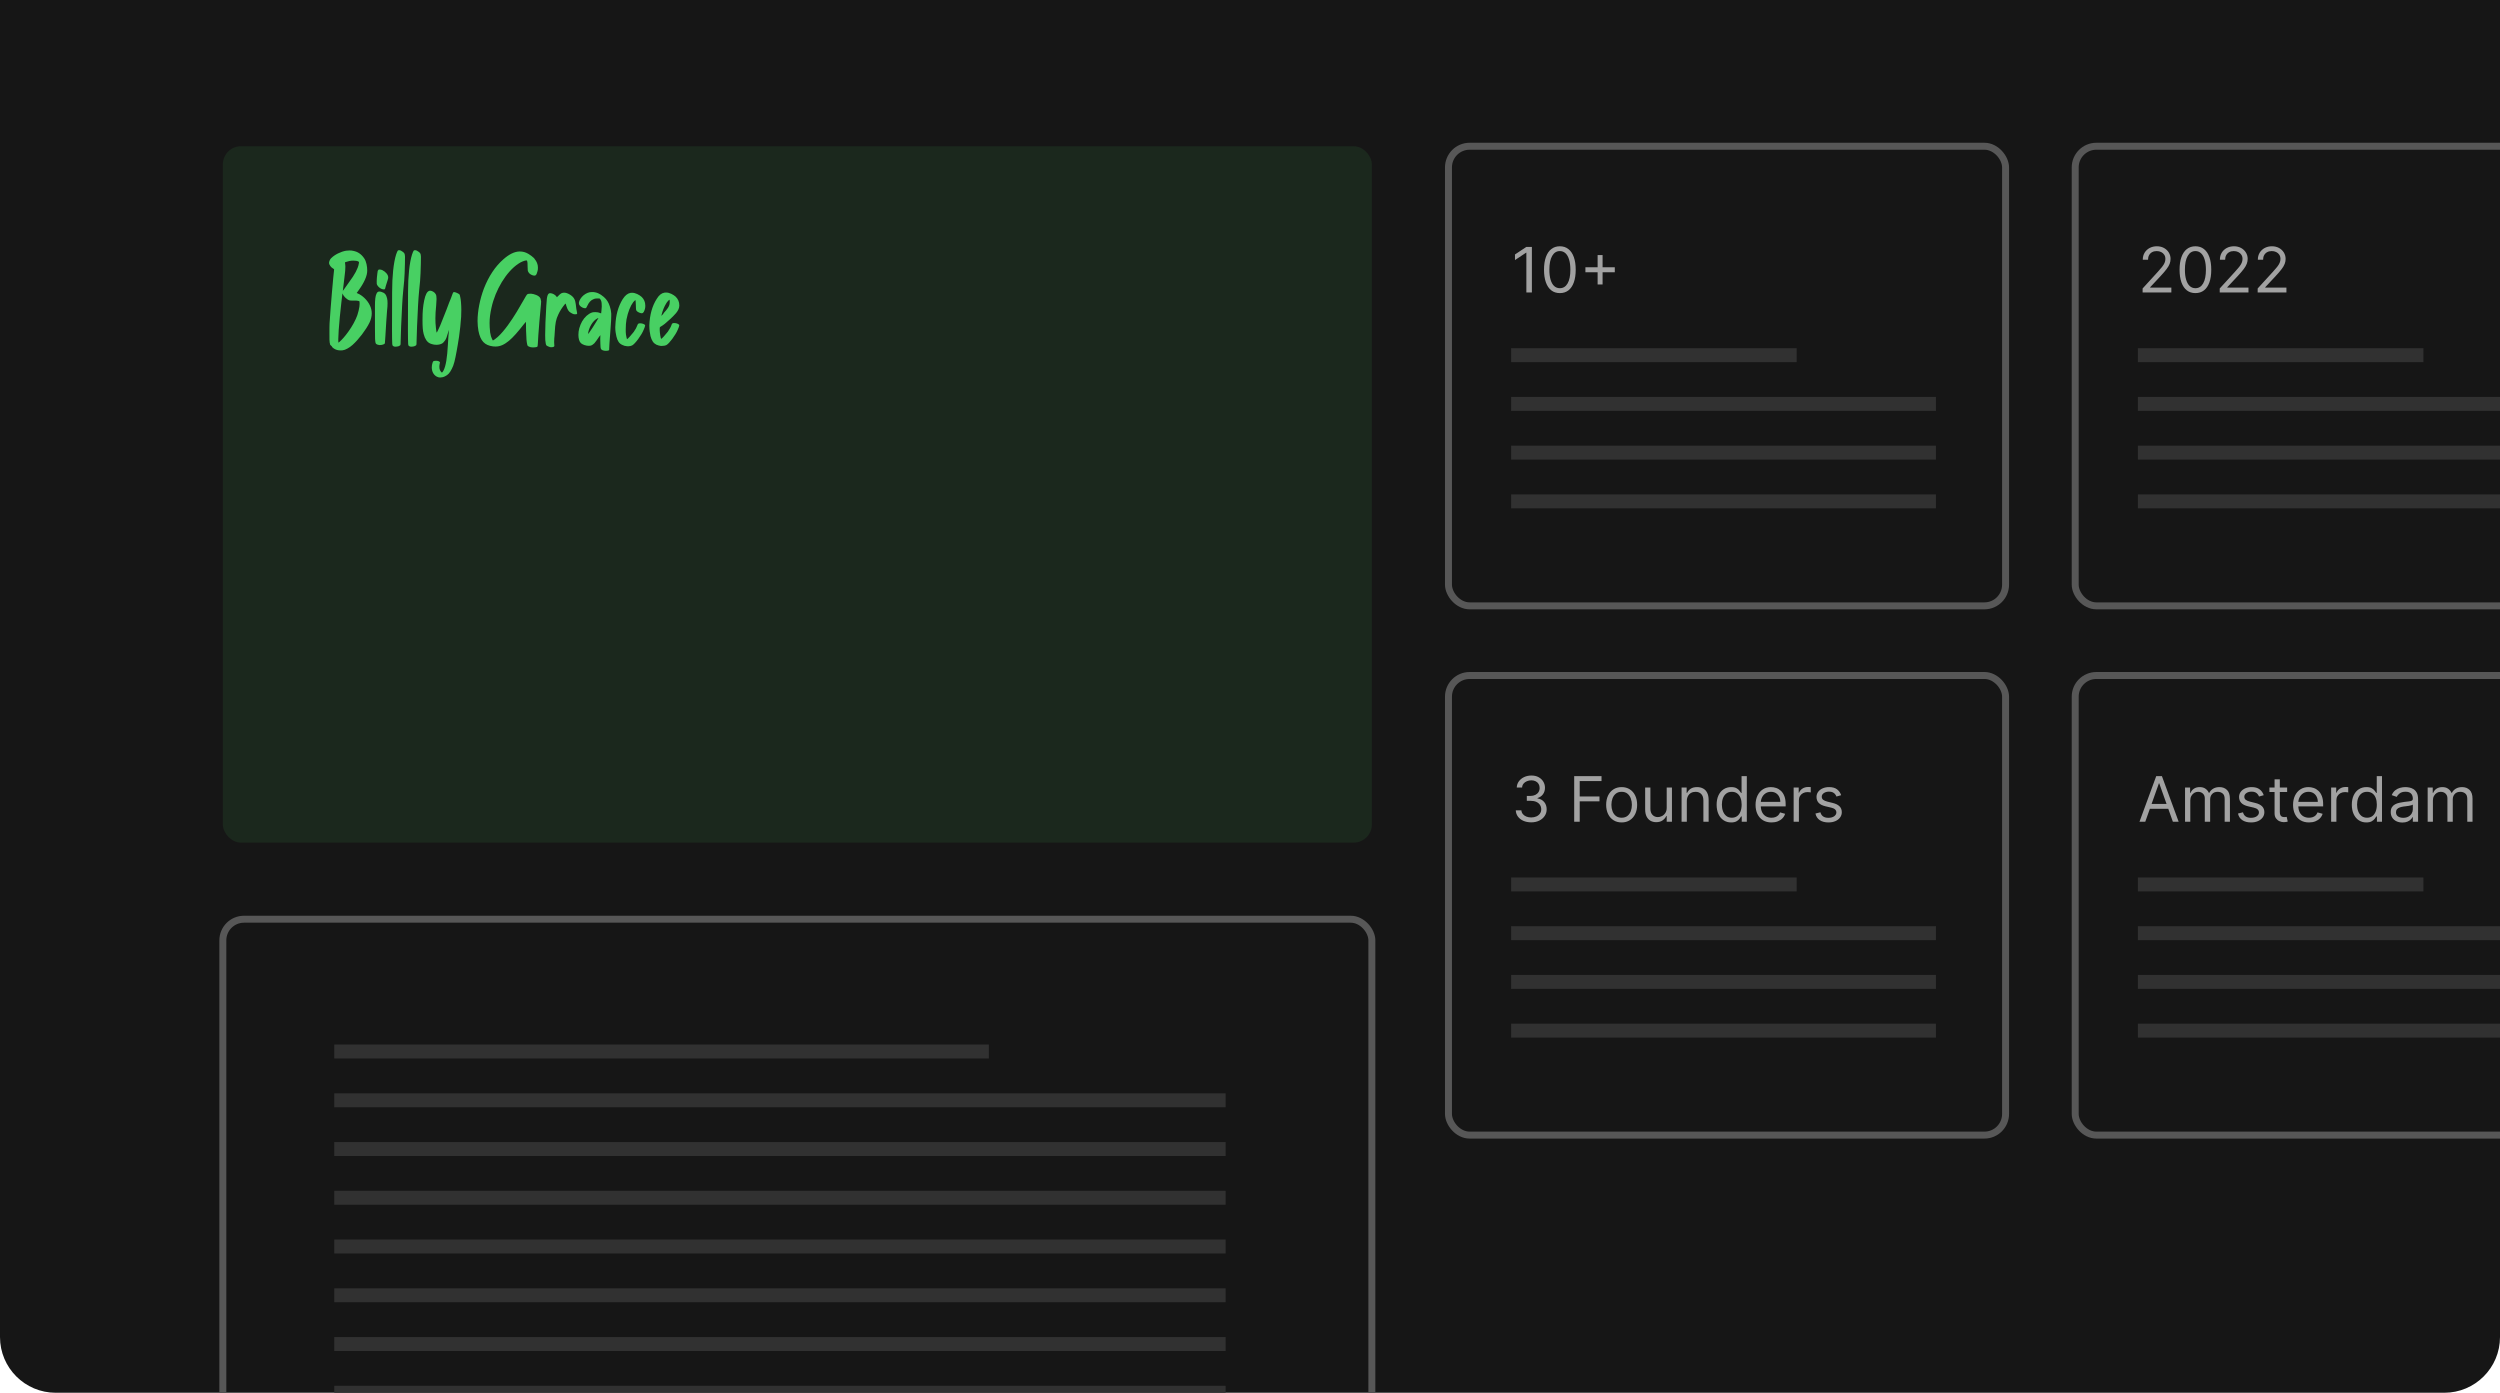 <?xml version="1.0" encoding="UTF-8"?> <svg xmlns="http://www.w3.org/2000/svg" width="359" height="200" viewBox="0 0 359 200" fill="none"><g clip-path="url(#clip0_1908_412)"><path d="M0 0H359V192C359 196.418 355.418 200 351 200H8C3.582 200 0 196.418 0 192V0Z" fill="#161616"></path><g filter="url(#filter0_b_1908_412)"><rect x="32" y="21" width="165" height="100" rx="2.608" fill="#48D063" fill-opacity="0.1"></rect></g><path d="M48.688 50.308C48.362 50.291 48.015 50.127 47.782 49.929C47.727 49.875 47.672 49.803 47.655 49.765C47.655 49.711 47.6 49.673 47.545 49.639C47.49 49.602 47.435 49.55 47.418 49.513C47.401 49.475 47.363 49.332 47.346 49.205C47.308 48.97 47.308 48.792 47.308 47.908C47.308 47.331 47.308 46.662 47.325 46.429C47.415 45.111 47.524 43.599 47.669 41.956C47.758 40.837 47.961 38.781 47.978 38.709C47.978 38.655 47.961 38.655 47.868 38.583C47.542 38.422 47.253 38.023 47.253 37.753C47.253 37.589 47.363 37.248 47.562 37.067C48.074 36.562 48.908 36.145 49.688 36.002C49.832 35.984 50.014 35.967 50.179 35.967C50.395 35.967 50.597 35.984 50.721 36.022C51.373 36.148 51.864 36.473 52.28 37.067C52.623 37.555 52.733 38.293 52.733 38.87C52.733 39.611 52.314 40.567 51.463 41.738L51.226 42.062C51.226 42.079 51.26 42.096 51.315 42.117C52.023 42.387 52.768 43.111 53.111 43.848C53.293 44.21 53.382 44.606 53.382 45.002C53.382 45.436 53.272 45.886 53.056 46.337C52.565 47.348 51.497 48.755 50.625 49.53C50.172 49.943 49.574 50.271 49.193 50.305L48.922 50.322C48.85 50.322 48.795 50.322 48.685 50.305M48.723 49.113C49.104 48.789 49.54 48.301 50.028 47.618C50.591 46.843 51.078 45.941 51.315 45.255C51.442 44.893 51.569 44.333 51.607 44.063C51.624 43.954 51.641 43.793 51.641 43.65C51.641 43.452 51.624 43.271 51.607 43.254C51.59 43.237 51.497 43.216 51.408 43.199C51.281 43.165 51.137 43.165 50.773 43.165C50.357 43.165 50.282 43.165 50.175 43.128C49.794 43.001 49.358 42.568 49.214 42.226L49.176 42.117C49.121 42.407 48.939 44.227 48.795 45.545C48.651 47.116 48.596 47.853 48.579 48.628V48.97C48.579 49.151 48.596 49.205 48.596 49.205C48.613 49.205 48.668 49.151 48.723 49.113ZM49.358 41.608L50.175 40.454C50.92 39.46 51.408 38.559 51.518 37.893L51.552 37.695C51.552 37.623 51.535 37.586 51.463 37.552C51.301 37.463 51.027 37.425 50.718 37.425C50.536 37.425 50.354 37.443 50.175 37.48L49.722 37.606C49.578 37.644 49.54 37.661 49.54 37.695L49.578 38.02L49.595 38.272C49.595 38.634 49.561 39.102 49.485 39.641L49.231 41.769C49.231 41.769 49.286 41.714 49.358 41.605" fill="#48D063"></path><path d="M54.478 49.55C54.316 49.533 54.134 49.478 54.042 49.407C53.932 49.318 53.898 49.226 53.86 48.666L53.843 47.15V43.885C53.843 43.001 53.915 42.496 54.059 42.188C54.169 41.953 54.275 41.864 54.474 41.864C54.564 41.864 54.656 41.881 54.783 41.919C55.254 42.062 55.453 42.298 55.58 42.82C55.635 43.035 55.652 43.254 55.652 43.541C55.652 43.827 55.635 44.172 55.58 44.64C55.525 45.234 55.436 46.696 55.343 48.249L55.271 49.294C55.233 49.42 54.907 49.547 54.581 49.547H54.471L54.478 49.55ZM54.876 41.523C54.567 41.413 54.279 41.161 54.152 40.908C54.097 40.819 54.097 40.782 54.097 40.474V40.31C54.097 40.041 54.134 39.751 54.186 39.283C54.224 38.921 54.241 38.849 54.33 38.777L54.385 38.706H54.567C54.694 38.723 54.749 38.723 54.91 38.794C55.384 39.03 55.745 39.46 55.745 39.805V39.877C55.745 39.949 55.728 40.037 55.656 40.256C55.456 40.87 55.312 41.355 55.312 41.41C55.312 41.447 55.295 41.482 55.257 41.519C55.219 41.557 55.185 41.557 55.096 41.557L54.88 41.519L54.876 41.523Z" fill="#48D063"></path><path d="M56.526 49.731C56.399 49.677 56.364 49.642 56.327 49.407C56.309 49.226 56.292 48.236 56.292 47.314L56.309 41.919C56.309 39.699 56.509 37.716 56.89 36.524C56.979 36.254 57.072 36.056 57.127 35.984C57.181 35.947 57.199 35.93 57.326 35.93C57.436 35.93 57.491 35.947 57.618 36.019C57.8 36.107 57.999 36.271 58.071 36.398C58.119 36.47 58.149 36.626 58.16 36.865C58.16 37.244 58.143 38.491 58.105 39.228C58.067 39.986 58.033 40.618 57.906 41.7C57.834 42.513 57.796 42.926 57.745 43.882C57.655 45.432 57.528 48.519 57.528 49.222V49.332C57.528 49.513 57.511 49.567 57.384 49.639C57.257 49.728 57.113 49.765 56.859 49.782C56.642 49.782 56.622 49.782 56.533 49.728" fill="#48D063"></path><path d="M58.812 49.731C58.685 49.677 58.65 49.642 58.612 49.407C58.595 49.226 58.578 48.236 58.578 47.314L58.595 41.919C58.595 39.699 58.794 37.716 59.176 36.524C59.265 36.254 59.358 36.056 59.413 35.984C59.467 35.947 59.485 35.93 59.612 35.93C59.721 35.93 59.776 35.947 59.904 36.019C60.086 36.107 60.285 36.271 60.357 36.398C60.405 36.47 60.435 36.626 60.446 36.865C60.446 37.244 60.429 38.491 60.391 39.228C60.353 39.986 60.319 40.618 60.192 41.7C60.12 42.513 60.082 42.926 60.031 43.882C59.941 45.432 59.814 48.519 59.814 49.222V49.332C59.814 49.513 59.797 49.567 59.67 49.639C59.543 49.728 59.399 49.765 59.145 49.782C58.928 49.782 58.908 49.782 58.819 49.728" fill="#48D063"></path><path d="M62.928 54.167C62.64 54.095 62.365 53.859 62.221 53.607C62.077 53.371 62.004 53.064 62.004 52.76C62.004 52.524 62.042 52.309 62.114 52.091L62.203 51.892C62.258 51.838 62.42 51.804 62.602 51.804C62.746 51.804 62.894 51.821 63 51.875C63.055 51.892 63.127 51.947 63.144 51.985L63.182 52.039L63.144 52.203C63.107 52.367 63.089 52.528 63.089 52.671C63.089 52.869 63.127 53.05 63.199 53.193C63.254 53.32 63.416 53.501 63.471 53.501C63.508 53.501 63.615 53.337 63.687 53.211C64.03 52.541 64.212 51.408 64.322 49.441C64.339 48.973 64.432 47.655 64.466 47.474V47.385C64.466 47.403 64.377 47.621 64.302 47.891C64.157 48.396 64.085 48.611 63.938 48.847C63.828 49.011 63.629 49.243 63.501 49.315C63.285 49.441 62.993 49.513 62.667 49.513C62.358 49.513 62.032 49.441 61.743 49.315C61.325 49.117 61.019 48.666 60.837 47.962C60.71 47.44 60.672 47.006 60.672 45.907C60.672 44.736 60.744 43.995 60.909 43.165C61.091 42.281 61.325 41.867 61.654 41.758L61.764 41.741C62.035 41.741 62.434 41.977 62.561 42.23C62.65 42.373 62.688 42.571 62.688 42.933C62.688 43.169 62.67 43.455 62.633 43.872C62.561 44.592 62.523 45.19 62.523 45.712C62.523 46.18 62.54 46.597 62.595 47.047C62.633 47.443 62.684 47.768 62.705 47.768C62.743 47.768 63.048 47.119 63.213 46.74C63.429 46.197 63.577 45.856 64.102 44.504C64.356 43.8 64.665 43.025 64.775 42.772L64.992 42.178C65.064 41.997 65.081 41.943 65.228 41.943C65.318 41.943 65.393 41.98 65.538 42.031C65.919 42.195 66.029 42.267 66.046 42.448L66.101 42.701C66.173 42.97 66.245 43.766 66.245 44.504C66.245 45.316 66.228 45.586 66.101 46.883C65.974 48.02 65.864 48.833 65.737 49.499C65.699 49.735 65.61 50.168 65.572 50.438C65.335 51.736 65.174 52.422 64.882 52.965C64.59 53.559 64.319 53.849 63.886 54.047C63.67 54.156 63.416 54.211 63.196 54.211L62.925 54.173L62.928 54.167Z" fill="#48D063"></path><path d="M76.471 49.888C76.254 49.888 76.107 49.834 75.98 49.779C75.798 49.707 75.743 49.653 75.708 49.472C75.619 49.059 75.581 48.768 75.543 47.488L75.526 46.208L75.217 46.569C74.366 47.669 73.676 48.444 73.112 48.915C72.422 49.492 71.825 49.762 71.172 49.762C71.045 49.762 70.936 49.762 70.808 49.745C69.576 49.581 68.996 48.97 68.704 47.508C68.632 47.075 68.577 46.607 68.577 46.102C68.577 44.657 68.92 42.947 69.483 41.448C70.173 39.679 71.114 38.255 72.295 37.227C73.112 36.507 73.875 36.128 74.616 36.111C75.087 36.111 75.468 36.22 75.87 36.452C76.107 36.579 76.505 36.886 76.687 37.067C76.886 37.302 77.085 37.627 77.157 37.88C77.212 38.023 77.229 38.115 77.247 38.422C77.247 38.73 77.229 38.784 77.174 38.982C77.102 39.273 77.03 39.433 76.92 39.525C76.872 39.562 76.8 39.58 76.704 39.58C76.467 39.563 76.124 39.399 75.98 39.218C75.942 39.163 75.87 39.075 75.853 39.02C75.78 38.894 75.78 38.856 75.763 38.279C75.763 37.828 75.746 37.61 75.708 37.521C75.685 37.437 75.649 37.395 75.598 37.395C75.362 37.395 74.802 37.61 74.421 37.883C72.714 39.02 71.138 41.598 70.575 44.196C70.393 45.026 70.304 45.658 70.304 46.399L70.321 46.993C70.359 47.659 70.393 47.894 70.503 48.29C70.575 48.505 70.74 48.884 70.774 48.901C70.812 48.901 71.21 48.632 71.464 48.396C73.425 46.627 75.437 42.516 75.674 42.298C75.801 42.189 75.945 42.172 76.254 42.172C76.725 42.209 77.305 42.441 77.507 42.694C77.617 42.82 77.652 42.947 77.689 43.199L77.707 43.288C77.707 43.667 77.562 44.804 77.453 46.228C77.343 47.526 77.253 48.843 77.236 49.311C77.219 49.581 77.198 49.728 77.181 49.762C77.126 49.834 76.889 49.888 76.656 49.888H76.474H76.471Z" fill="#48D063"></path><path d="M78.956 49.834C78.774 49.779 78.575 49.69 78.485 49.619C78.396 49.53 78.341 49.294 78.303 48.843C78.286 48.7 78.286 48.447 78.286 48.123C78.286 47.184 78.341 45.596 78.451 43.886C78.506 42.947 78.54 42.694 78.633 42.424C78.722 42.189 78.815 42.1 79.014 42.1C79.34 42.1 79.776 42.353 79.921 42.605L79.975 42.677C80.374 42.281 80.484 42.172 80.683 42.083C80.793 42.049 80.899 42.028 81.009 42.028C81.263 42.028 81.534 42.12 81.861 42.318C82.386 42.643 82.606 43.022 82.678 43.671C82.716 44.032 82.805 44.719 82.86 44.862C82.877 44.917 82.877 44.951 82.877 44.989C82.877 45.098 82.805 45.132 82.64 45.132H82.568C82.369 45.132 82.187 45.06 82.005 44.934C81.661 44.753 81.497 44.483 81.315 43.889C81.26 43.674 81.243 43.599 81.205 43.599C81.188 43.599 81.15 43.636 81.095 43.708C80.751 44.121 80.405 44.647 80.171 45.169C79.828 45.89 79.735 46.395 79.663 47.696C79.646 47.949 79.646 48.184 79.629 48.236C79.612 48.345 79.574 48.775 79.574 49.103L79.591 49.444L79.608 49.642C79.608 49.752 79.57 49.769 79.498 49.806C79.443 49.844 79.299 49.861 79.172 49.861L78.956 49.844V49.834Z" fill="#48D063"></path><path d="M86.774 50.359C86.537 50.322 86.359 50.233 86.304 50.107C86.249 50.018 86.214 49.728 86.214 49.386L86.197 48.666L86.214 48.127C86.197 48.127 86.142 48.198 86.015 48.379C85.778 48.758 85.49 49.137 85.346 49.298C85.201 49.441 85.019 49.567 84.875 49.622C84.786 49.639 84.676 49.66 84.566 49.66C84.168 49.66 83.694 49.516 83.423 49.281C83.186 49.066 83.059 48.615 83.059 48.089C83.059 47.782 83.097 47.457 83.186 47.133C83.258 46.843 83.457 46.375 83.584 46.16C83.965 45.511 84.456 45.077 84.999 44.879C85.126 44.842 85.198 44.825 85.418 44.825H85.545C85.782 44.825 85.964 44.859 86.18 44.951L86.324 45.006C86.341 45.006 86.396 44.285 86.413 44.012C86.413 43.759 86.396 43.397 86.341 43.254C86.307 43.111 86.197 42.947 86.142 42.892C86.087 42.855 86.053 42.855 85.85 42.855H85.723C85.507 42.855 85.342 42.892 85.143 42.998C84.8 43.162 84.563 43.431 84.326 43.937C84.254 44.101 84.161 44.244 84.144 44.244L84.034 44.261C83.945 44.261 83.818 44.244 83.691 44.19C83.327 44.026 83.127 43.794 83.127 43.541V43.469C83.162 43.145 83.454 42.677 83.818 42.387C84.216 42.079 84.58 41.936 85.016 41.936C85.634 41.936 86.142 42.151 86.702 42.639C87.138 43.018 87.392 43.431 87.574 44.009C87.701 44.388 87.739 44.64 87.773 45.019V45.398C87.773 45.74 87.756 46.173 87.663 47.348C87.519 49.222 87.481 49.837 87.481 50.052C87.481 50.141 87.481 50.25 87.464 50.267C87.409 50.339 87.282 50.377 87.083 50.377C86.956 50.377 86.829 50.377 86.774 50.359ZM84.614 47.761C84.978 47.256 85.212 46.877 85.631 46.19C85.813 45.9 85.94 45.668 85.94 45.668H85.922C85.868 45.668 85.723 45.757 85.579 45.849C85.088 46.211 84.673 46.877 84.491 47.635L84.436 47.976C84.436 47.976 84.508 47.867 84.618 47.761" fill="#48D063"></path><path d="M89.986 49.707C89.77 49.69 89.588 49.653 89.351 49.526C88.915 49.328 88.681 48.987 88.516 48.318C88.427 47.956 88.352 47.471 88.352 47.02L88.369 46.73C88.424 45.285 88.767 44.005 89.419 42.96C89.763 42.421 90.11 42.148 90.525 42.059L90.762 42.042C90.999 42.042 91.232 42.096 91.504 42.223C91.796 42.366 91.957 42.475 92.139 42.636C92.482 42.96 92.664 43.377 92.664 43.882V43.971C92.664 44.261 92.575 44.548 92.448 44.784C92.376 44.91 92.304 44.965 92.177 44.982H92.142C91.978 44.982 91.651 44.855 91.49 44.712C91.329 44.548 91.329 44.586 91.308 43.793C91.291 43.431 91.27 43.09 91.253 43.09C91.219 43.09 91.054 43.233 90.927 43.397C90.528 43.92 90.165 44.821 89.965 45.869C89.893 46.266 89.856 46.788 89.856 47.276C89.856 47.584 89.856 47.853 89.89 48.068C89.945 48.338 90 48.645 90.034 48.7H90.051C90.123 48.7 90.649 48.123 90.996 47.672C91.267 47.293 91.414 47.023 91.521 46.716C91.593 46.501 91.665 46.447 91.864 46.426H91.953C92.263 46.426 92.644 46.586 92.644 46.733C92.644 46.805 92.554 47.112 92.427 47.365C92.118 48.14 91.195 49.386 90.776 49.602C90.611 49.673 90.432 49.728 90.213 49.728L89.976 49.711L89.986 49.707Z" fill="#48D063"></path><path d="M94.881 49.673C94.665 49.636 94.483 49.602 94.246 49.492C93.831 49.277 93.594 48.932 93.412 48.267C93.322 47.87 93.247 47.328 93.247 46.843V46.679C93.302 45.234 93.645 43.954 94.301 42.926C94.644 42.366 94.991 42.097 95.407 42.025L95.644 42.008C95.88 42.008 96.117 42.062 96.389 42.189C96.677 42.332 96.842 42.441 97.024 42.602C97.367 42.943 97.549 43.343 97.549 43.848V43.903C97.549 44.661 96.732 45.347 96.207 45.849C95.571 46.443 95.262 46.679 94.919 46.877C94.775 46.966 94.737 46.966 94.737 47.184V47.437C94.754 47.888 94.864 48.536 94.936 48.663C95.025 48.663 95.554 48.086 95.898 47.635C96.152 47.256 96.317 46.986 96.423 46.679C96.495 46.464 96.55 46.409 96.749 46.389H96.838C97.165 46.389 97.529 46.553 97.546 46.713C97.546 46.785 97.457 47.092 97.329 47.345C97.02 48.103 96.097 49.346 95.698 49.547C95.516 49.636 95.3 49.673 95.046 49.673H94.885H94.881ZM95.372 44.876C95.736 44.48 96.169 44.009 96.169 43.452V43.254C96.169 43.111 96.152 43.039 96.131 43.039C96.076 43.039 95.767 43.38 95.661 43.582C95.389 44.016 95.153 44.593 95.008 45.187L94.953 45.351C95.08 45.241 95.135 45.241 95.369 44.883" fill="#48D063"></path><g filter="url(#filter1_b_1908_412)"><rect x="32" y="132" width="165" height="100" rx="3.039" stroke="#575757"></rect></g><line x1="48" y1="151" x2="142" y2="151" stroke="#313131" stroke-width="2"></line><line x1="48" y1="158" x2="176" y2="158" stroke="#313131" stroke-width="2"></line><line x1="48" y1="165" x2="176" y2="165" stroke="#313131" stroke-width="2"></line><line x1="48" y1="172" x2="176" y2="172" stroke="#313131" stroke-width="2"></line><line x1="48" y1="179" x2="176" y2="179" stroke="#313131" stroke-width="2"></line><line x1="48" y1="186" x2="176" y2="186" stroke="#313131" stroke-width="2"></line><line x1="48" y1="193" x2="176" y2="193" stroke="#313131" stroke-width="2"></line><line x1="48" y1="200" x2="176" y2="200" stroke="#313131" stroke-width="2"></line><g filter="url(#filter2_b_1908_412)"><rect x="208" y="21" width="80" height="66" rx="3.039" fill="#161616"></rect><rect x="208" y="21" width="80" height="66" rx="3.039" stroke="#575757"></rect></g><line x1="217" y1="51" x2="258" y2="51" stroke="#313131" stroke-width="2"></line><path d="M219.979 35.455V42H219.186V36.285H219.148L217.55 37.347V36.541L219.186 35.455H219.979ZM223.996 42.09C223.515 42.09 223.104 41.959 222.766 41.696C222.427 41.432 222.168 41.05 221.989 40.549C221.81 40.046 221.721 39.439 221.721 38.727C221.721 38.02 221.81 37.416 221.989 36.915C222.17 36.412 222.43 36.029 222.769 35.765C223.11 35.498 223.519 35.365 223.996 35.365C224.473 35.365 224.881 35.498 225.22 35.765C225.561 36.029 225.821 36.412 226 36.915C226.181 37.416 226.272 38.02 226.272 38.727C226.272 39.439 226.182 40.046 226.003 40.549C225.824 41.05 225.565 41.432 225.227 41.696C224.888 41.959 224.478 42.09 223.996 42.09ZM223.996 41.386C224.473 41.386 224.844 41.156 225.108 40.696C225.373 40.236 225.505 39.58 225.505 38.727C225.505 38.16 225.444 37.678 225.322 37.279C225.203 36.881 225.031 36.577 224.805 36.369C224.581 36.16 224.311 36.055 223.996 36.055C223.523 36.055 223.153 36.289 222.887 36.755C222.621 37.22 222.488 37.877 222.488 38.727C222.488 39.294 222.547 39.776 222.667 40.172C222.786 40.568 222.957 40.87 223.181 41.076C223.407 41.283 223.679 41.386 223.996 41.386ZM229.417 40.849V36.631H230.132V40.849H229.417ZM227.665 39.098V38.382H231.884V39.098H227.665Z" fill="#A2A2A2"></path><line x1="217" y1="58" x2="278" y2="58" stroke="#313131" stroke-width="2"></line><line x1="217" y1="72" x2="278" y2="72" stroke="#313131" stroke-width="2"></line><line x1="217" y1="65" x2="278" y2="65" stroke="#313131" stroke-width="2"></line><g filter="url(#filter3_b_1908_412)"><rect x="208" y="97" width="80" height="66" rx="3.039" fill="#161616"></rect><rect x="208" y="97" width="80" height="66" rx="3.039" stroke="#575757"></rect></g><line x1="217" y1="127" x2="258" y2="127" stroke="#313131" stroke-width="2"></line><path d="M219.889 118.089C219.467 118.089 219.091 118.017 218.761 117.872C218.433 117.727 218.172 117.526 217.978 117.268C217.786 117.008 217.682 116.707 217.665 116.364H218.47C218.487 116.575 218.56 116.757 218.688 116.91C218.815 117.061 218.983 117.179 219.189 117.262C219.396 117.345 219.625 117.386 219.876 117.386C220.158 117.386 220.407 117.337 220.624 117.239C220.842 117.141 221.012 117.005 221.136 116.83C221.259 116.656 221.321 116.453 221.321 116.223C221.321 115.982 221.261 115.77 221.142 115.587C221.023 115.402 220.848 115.257 220.618 115.152C220.388 115.048 220.107 114.996 219.774 114.996H219.25V114.293H219.774C220.034 114.293 220.262 114.246 220.458 114.152C220.656 114.058 220.811 113.926 220.922 113.756C221.034 113.585 221.091 113.385 221.091 113.155C221.091 112.933 221.042 112.74 220.944 112.576C220.846 112.412 220.707 112.284 220.528 112.193C220.352 112.101 220.143 112.055 219.902 112.055C219.676 112.055 219.463 112.097 219.263 112.18C219.065 112.261 218.903 112.379 218.777 112.535C218.651 112.688 218.583 112.874 218.572 113.091H217.805C217.818 112.748 217.922 112.447 218.115 112.19C218.309 111.93 218.563 111.727 218.876 111.582C219.191 111.437 219.538 111.365 219.915 111.365C220.32 111.365 220.667 111.447 220.957 111.611C221.246 111.773 221.469 111.987 221.625 112.254C221.78 112.52 221.858 112.808 221.858 113.116C221.858 113.485 221.761 113.799 221.567 114.059C221.375 114.319 221.114 114.499 220.784 114.599V114.651C221.197 114.719 221.52 114.895 221.752 115.178C221.985 115.459 222.101 115.808 222.101 116.223C222.101 116.579 222.004 116.898 221.81 117.182C221.618 117.463 221.356 117.685 221.024 117.847C220.691 118.009 220.313 118.089 219.889 118.089ZM226.054 118V111.455H229.979V112.158H226.847V114.369H229.685V115.072H226.847V118H226.054ZM232.868 118.102C232.425 118.102 232.036 117.997 231.702 117.786C231.369 117.575 231.109 117.28 230.922 116.901C230.737 116.521 230.644 116.078 230.644 115.571C230.644 115.06 230.737 114.613 230.922 114.232C231.109 113.85 231.369 113.554 231.702 113.343C232.036 113.132 232.425 113.027 232.868 113.027C233.311 113.027 233.699 113.132 234.032 113.343C234.366 113.554 234.626 113.85 234.811 114.232C234.999 114.613 235.093 115.06 235.093 115.571C235.093 116.078 234.999 116.521 234.811 116.901C234.626 117.28 234.366 117.575 234.032 117.786C233.699 117.997 233.311 118.102 232.868 118.102ZM232.868 117.425C233.205 117.425 233.482 117.338 233.699 117.166C233.917 116.993 234.077 116.766 234.182 116.485C234.286 116.204 234.338 115.899 234.338 115.571C234.338 115.243 234.286 114.937 234.182 114.654C234.077 114.37 233.917 114.141 233.699 113.967C233.482 113.792 233.205 113.705 232.868 113.705C232.532 113.705 232.255 113.792 232.037 113.967C231.82 114.141 231.659 114.37 231.555 114.654C231.45 114.937 231.398 115.243 231.398 115.571C231.398 115.899 231.45 116.204 231.555 116.485C231.659 116.766 231.82 116.993 232.037 117.166C232.255 117.338 232.532 117.425 232.868 117.425ZM239.338 115.993V113.091H240.092V118H239.338V117.169H239.287C239.172 117.418 238.993 117.63 238.75 117.805C238.507 117.978 238.2 118.064 237.829 118.064C237.522 118.064 237.25 117.997 237.011 117.863C236.772 117.726 236.585 117.522 236.449 117.249C236.312 116.974 236.244 116.628 236.244 116.21V113.091H236.998V116.159C236.998 116.517 237.098 116.803 237.299 117.016C237.501 117.229 237.759 117.335 238.072 117.335C238.26 117.335 238.45 117.287 238.644 117.191C238.84 117.096 239.004 116.949 239.136 116.75C239.271 116.552 239.338 116.3 239.338 115.993ZM242.228 115.047V118H241.474V113.091H242.202V113.858H242.266C242.381 113.609 242.556 113.408 242.79 113.257C243.025 113.104 243.327 113.027 243.698 113.027C244.03 113.027 244.321 113.095 244.57 113.232C244.82 113.366 245.014 113.57 245.152 113.845C245.291 114.118 245.36 114.463 245.36 114.881V118H244.606V114.932C244.606 114.546 244.506 114.246 244.305 114.031C244.105 113.813 243.83 113.705 243.481 113.705C243.24 113.705 243.025 113.757 242.835 113.861C242.648 113.966 242.499 114.118 242.391 114.318C242.282 114.518 242.228 114.761 242.228 115.047ZM248.592 118.102C248.183 118.102 247.822 117.999 247.508 117.792C247.195 117.583 246.95 117.289 246.773 116.91C246.597 116.529 246.508 116.078 246.508 115.558C246.508 115.043 246.597 114.595 246.773 114.216C246.95 113.837 247.196 113.544 247.512 113.337C247.827 113.13 248.191 113.027 248.605 113.027C248.924 113.027 249.177 113.08 249.362 113.187C249.55 113.291 249.692 113.411 249.79 113.545C249.891 113.677 249.968 113.786 250.024 113.871H250.088V111.455H250.842V118H250.113V117.246H250.024C249.968 117.335 249.889 117.448 249.787 117.585C249.685 117.719 249.539 117.839 249.349 117.946C249.16 118.05 248.907 118.102 248.592 118.102ZM248.694 117.425C248.997 117.425 249.252 117.346 249.461 117.188C249.67 117.028 249.829 116.808 249.937 116.527C250.046 116.243 250.1 115.916 250.1 115.545C250.1 115.179 250.047 114.858 249.941 114.583C249.834 114.306 249.676 114.091 249.468 113.938C249.259 113.782 249.001 113.705 248.694 113.705C248.375 113.705 248.108 113.787 247.895 113.951C247.684 114.113 247.525 114.333 247.419 114.612C247.315 114.889 247.262 115.2 247.262 115.545C247.262 115.895 247.316 116.212 247.422 116.498C247.531 116.781 247.691 117.007 247.902 117.175C248.115 117.342 248.379 117.425 248.694 117.425ZM254.386 118.102C253.913 118.102 253.505 117.998 253.162 117.789C252.821 117.578 252.558 117.284 252.373 116.907C252.19 116.528 252.098 116.087 252.098 115.584C252.098 115.081 252.19 114.638 252.373 114.254C252.558 113.869 252.816 113.568 253.146 113.353C253.479 113.136 253.866 113.027 254.31 113.027C254.565 113.027 254.818 113.07 255.067 113.155C255.316 113.24 255.543 113.379 255.748 113.57C255.952 113.76 256.115 114.011 256.237 114.325C256.358 114.638 256.419 115.023 256.419 115.482V115.801H252.635V115.149H255.652C255.652 114.872 255.597 114.625 255.486 114.408C255.377 114.19 255.222 114.019 255.019 113.893C254.819 113.767 254.582 113.705 254.31 113.705C254.009 113.705 253.749 113.779 253.53 113.928C253.312 114.075 253.145 114.267 253.028 114.504C252.911 114.74 252.852 114.994 252.852 115.264V115.699C252.852 116.07 252.916 116.384 253.044 116.642C253.174 116.897 253.354 117.092 253.584 117.227C253.814 117.359 254.082 117.425 254.386 117.425C254.584 117.425 254.763 117.397 254.923 117.342C255.085 117.284 255.225 117.199 255.342 117.086C255.459 116.971 255.55 116.828 255.614 116.658L256.342 116.862C256.266 117.109 256.137 117.327 255.956 117.514C255.774 117.7 255.551 117.844 255.284 117.949C255.018 118.051 254.719 118.102 254.386 118.102ZM257.566 118V113.091H258.295V113.832H258.346C258.436 113.589 258.598 113.392 258.832 113.241C259.066 113.09 259.331 113.014 259.625 113.014C259.68 113.014 259.749 113.015 259.832 113.017C259.915 113.02 259.978 113.023 260.021 113.027V113.794C259.995 113.788 259.937 113.778 259.845 113.765C259.756 113.75 259.661 113.743 259.561 113.743C259.322 113.743 259.109 113.793 258.921 113.893C258.736 113.991 258.589 114.127 258.48 114.302C258.374 114.475 258.321 114.672 258.321 114.893V118H257.566ZM264.392 114.19L263.715 114.382C263.672 114.269 263.609 114.159 263.526 114.053C263.445 113.944 263.334 113.855 263.194 113.784C263.053 113.714 262.873 113.679 262.654 113.679C262.353 113.679 262.103 113.748 261.903 113.887C261.704 114.023 261.605 114.197 261.605 114.408C261.605 114.595 261.673 114.743 261.81 114.852C261.946 114.961 262.159 115.051 262.449 115.124L263.178 115.303C263.617 115.409 263.944 115.572 264.159 115.792C264.374 116.009 264.482 116.289 264.482 116.632C264.482 116.913 264.401 117.165 264.239 117.386C264.079 117.608 263.855 117.783 263.568 117.911C263.28 118.038 262.945 118.102 262.564 118.102C262.063 118.102 261.649 117.994 261.321 117.776C260.993 117.559 260.785 117.241 260.698 116.824L261.414 116.645C261.482 116.909 261.611 117.107 261.8 117.239C261.992 117.371 262.242 117.438 262.551 117.438C262.903 117.438 263.182 117.363 263.389 117.214C263.597 117.062 263.702 116.881 263.702 116.67C263.702 116.5 263.642 116.357 263.523 116.242C263.404 116.125 263.22 116.038 262.973 115.98L262.155 115.788C261.705 115.682 261.375 115.517 261.164 115.293C260.955 115.067 260.851 114.785 260.851 114.446C260.851 114.169 260.929 113.924 261.084 113.711C261.242 113.498 261.456 113.331 261.727 113.209C261.999 113.088 262.308 113.027 262.654 113.027C263.139 113.027 263.521 113.134 263.798 113.347C264.077 113.56 264.275 113.841 264.392 114.19Z" fill="#A2A2A2"></path><line x1="217" y1="134" x2="278" y2="134" stroke="#313131" stroke-width="2"></line><line x1="217" y1="148" x2="278" y2="148" stroke="#313131" stroke-width="2"></line><line x1="217" y1="141" x2="278" y2="141" stroke="#313131" stroke-width="2"></line><g filter="url(#filter4_b_1908_412)"><rect x="298" y="21" width="80" height="66" rx="3.039" fill="#161616"></rect><rect x="298" y="21" width="80" height="66" rx="3.039" stroke="#575757"></rect></g><line x1="307" y1="51" x2="348" y2="51" stroke="#313131" stroke-width="2"></line><path d="M307.678 42V41.425L309.838 39.06C310.092 38.783 310.3 38.542 310.464 38.337C310.629 38.131 310.75 37.937 310.829 37.756C310.91 37.572 310.95 37.381 310.95 37.18C310.95 36.95 310.895 36.751 310.784 36.583C310.675 36.414 310.526 36.284 310.337 36.193C310.147 36.101 309.934 36.055 309.697 36.055C309.446 36.055 309.227 36.108 309.039 36.212C308.854 36.314 308.71 36.458 308.608 36.644C308.507 36.829 308.457 37.046 308.457 37.295H307.703C307.703 36.912 307.792 36.575 307.968 36.285C308.145 35.996 308.386 35.77 308.691 35.608C308.998 35.446 309.342 35.365 309.723 35.365C310.107 35.365 310.446 35.446 310.743 35.608C311.039 35.77 311.271 35.988 311.439 36.263C311.608 36.538 311.692 36.844 311.692 37.18C311.692 37.421 311.648 37.657 311.561 37.887C311.475 38.115 311.326 38.369 311.113 38.651C310.902 38.93 310.609 39.271 310.234 39.673L308.764 41.246V41.297H311.807V42H307.678ZM315.262 42.09C314.78 42.09 314.37 41.959 314.031 41.696C313.692 41.432 313.434 41.05 313.255 40.549C313.076 40.046 312.986 39.439 312.986 38.727C312.986 38.02 313.076 37.416 313.255 36.915C313.436 36.412 313.696 36.029 314.034 35.765C314.375 35.498 314.784 35.365 315.262 35.365C315.739 35.365 316.147 35.498 316.486 35.765C316.827 36.029 317.087 36.412 317.266 36.915C317.447 37.416 317.537 38.02 317.537 38.727C317.537 39.439 317.448 40.046 317.269 40.549C317.09 41.05 316.831 41.432 316.492 41.696C316.153 41.959 315.743 42.09 315.262 42.09ZM315.262 41.386C315.739 41.386 316.11 41.156 316.374 40.696C316.638 40.236 316.77 39.58 316.77 38.727C316.77 38.16 316.71 37.678 316.588 37.279C316.469 36.881 316.296 36.577 316.07 36.369C315.847 36.16 315.577 36.055 315.262 36.055C314.789 36.055 314.419 36.289 314.153 36.755C313.886 37.22 313.753 37.877 313.753 38.727C313.753 39.294 313.813 39.776 313.932 40.172C314.051 40.568 314.223 40.87 314.447 41.076C314.673 41.283 314.944 41.386 315.262 41.386ZM318.752 42V41.425L320.912 39.06C321.166 38.783 321.375 38.542 321.539 38.337C321.703 38.131 321.824 37.937 321.903 37.756C321.984 37.572 322.025 37.381 322.025 37.18C322.025 36.95 321.969 36.751 321.858 36.583C321.75 36.414 321.6 36.284 321.411 36.193C321.221 36.101 321.008 36.055 320.772 36.055C320.52 36.055 320.301 36.108 320.113 36.212C319.928 36.314 319.784 36.458 319.682 36.644C319.582 36.829 319.532 37.046 319.532 37.295H318.777C318.777 36.912 318.866 36.575 319.043 36.285C319.219 35.996 319.46 35.77 319.765 35.608C320.072 35.446 320.416 35.365 320.797 35.365C321.181 35.365 321.521 35.446 321.817 35.608C322.113 35.77 322.345 35.988 322.513 36.263C322.682 36.538 322.766 36.844 322.766 37.18C322.766 37.421 322.722 37.657 322.635 37.887C322.55 38.115 322.401 38.369 322.188 38.651C321.977 38.93 321.684 39.271 321.309 39.673L319.838 41.246V41.297H322.881V42H318.752ZM324.201 42V41.425L326.362 39.06C326.615 38.783 326.824 38.542 326.988 38.337C327.152 38.131 327.273 37.937 327.352 37.756C327.433 37.572 327.474 37.381 327.474 37.18C327.474 36.95 327.418 36.751 327.308 36.583C327.199 36.414 327.05 36.284 326.86 36.193C326.67 36.101 326.457 36.055 326.221 36.055C325.969 36.055 325.75 36.108 325.562 36.212C325.377 36.314 325.233 36.458 325.131 36.644C325.031 36.829 324.981 37.046 324.981 37.295H324.227C324.227 36.912 324.315 36.575 324.492 36.285C324.669 35.996 324.909 35.77 325.214 35.608C325.521 35.446 325.865 35.365 326.246 35.365C326.63 35.365 326.97 35.446 327.266 35.608C327.562 35.77 327.794 35.988 327.963 36.263C328.131 36.538 328.215 36.844 328.215 37.18C328.215 37.421 328.172 37.657 328.084 37.887C327.999 38.115 327.85 38.369 327.637 38.651C327.426 38.93 327.133 39.271 326.758 39.673L325.288 41.246V41.297H328.33V42H324.201Z" fill="#A2A2A2"></path><line x1="307" y1="58" x2="368" y2="58" stroke="#313131" stroke-width="2"></line><line x1="307" y1="72" x2="368" y2="72" stroke="#313131" stroke-width="2"></line><line x1="307" y1="65" x2="368" y2="65" stroke="#313131" stroke-width="2"></line><g filter="url(#filter5_b_1908_412)"><rect x="298" y="97" width="80" height="66" rx="3.039" fill="#161616"></rect><rect x="298" y="97" width="80" height="66" rx="3.039" stroke="#575757"></rect></g><line x1="307" y1="127" x2="348" y2="127" stroke="#313131" stroke-width="2"></line><path d="M308.061 118H307.23L309.634 111.455H310.452L312.855 118H312.024L310.068 112.49H310.017L308.061 118ZM308.368 115.443H311.717V116.146H308.368V115.443ZM313.772 118V113.091H314.501V113.858H314.565C314.667 113.596 314.832 113.392 315.06 113.248C315.288 113.1 315.562 113.027 315.882 113.027C316.206 113.027 316.475 113.1 316.69 113.248C316.908 113.392 317.077 113.596 317.199 113.858H317.25C317.375 113.604 317.564 113.403 317.815 113.254C318.067 113.103 318.368 113.027 318.72 113.027C319.159 113.027 319.518 113.164 319.797 113.439C320.076 113.712 320.216 114.137 320.216 114.714V118H319.461V114.714C319.461 114.352 319.362 114.093 319.164 113.938C318.966 113.782 318.733 113.705 318.464 113.705C318.119 113.705 317.852 113.809 317.662 114.018C317.472 114.224 317.377 114.487 317.377 114.804V118H316.61V114.638C316.61 114.359 316.52 114.134 316.339 113.963C316.158 113.791 315.924 113.705 315.639 113.705C315.443 113.705 315.26 113.757 315.089 113.861C314.921 113.966 314.784 114.11 314.68 114.296C314.578 114.479 314.527 114.691 314.527 114.932V118H313.772ZM325.072 114.19L324.394 114.382C324.352 114.269 324.289 114.159 324.206 114.053C324.125 113.944 324.014 113.855 323.873 113.784C323.733 113.714 323.553 113.679 323.333 113.679C323.033 113.679 322.782 113.748 322.582 113.887C322.384 114.023 322.285 114.197 322.285 114.408C322.285 114.595 322.353 114.743 322.49 114.852C322.626 114.961 322.839 115.051 323.129 115.124L323.857 115.303C324.296 115.409 324.623 115.572 324.839 115.792C325.054 116.009 325.161 116.289 325.161 116.632C325.161 116.913 325.08 117.165 324.919 117.386C324.759 117.608 324.535 117.783 324.247 117.911C323.96 118.038 323.625 118.102 323.244 118.102C322.743 118.102 322.329 117.994 322.001 117.776C321.672 117.559 321.465 117.241 321.377 116.824L322.093 116.645C322.161 116.909 322.29 117.107 322.48 117.239C322.672 117.371 322.922 117.438 323.231 117.438C323.583 117.438 323.862 117.363 324.068 117.214C324.277 117.062 324.382 116.881 324.382 116.67C324.382 116.5 324.322 116.357 324.203 116.242C324.083 116.125 323.9 116.038 323.653 115.98L322.835 115.788C322.385 115.682 322.055 115.517 321.844 115.293C321.635 115.067 321.531 114.785 321.531 114.446C321.531 114.169 321.608 113.924 321.764 113.711C321.922 113.498 322.136 113.331 322.406 113.209C322.679 113.088 322.988 113.027 323.333 113.027C323.819 113.027 324.2 113.134 324.477 113.347C324.757 113.56 324.955 113.841 325.072 114.19ZM328.432 113.091V113.73H325.888V113.091H328.432ZM326.629 111.915H327.383V116.594C327.383 116.807 327.414 116.967 327.476 117.073C327.54 117.178 327.621 117.248 327.719 117.284C327.819 117.318 327.925 117.335 328.035 117.335C328.119 117.335 328.187 117.331 328.24 117.322C328.293 117.312 328.336 117.303 328.368 117.297L328.521 117.974C328.47 117.994 328.399 118.013 328.307 118.032C328.215 118.053 328.099 118.064 327.959 118.064C327.746 118.064 327.537 118.018 327.332 117.926C327.13 117.835 326.962 117.695 326.827 117.508C326.695 117.32 326.629 117.084 326.629 116.798V111.915ZM331.572 118.102C331.099 118.102 330.691 117.998 330.348 117.789C330.007 117.578 329.744 117.284 329.558 116.907C329.375 116.528 329.283 116.087 329.283 115.584C329.283 115.081 329.375 114.638 329.558 114.254C329.744 113.869 330.002 113.568 330.332 113.353C330.664 113.136 331.052 113.027 331.495 113.027C331.751 113.027 332.003 113.07 332.253 113.155C332.502 113.24 332.729 113.379 332.933 113.57C333.138 113.76 333.301 114.011 333.422 114.325C333.544 114.638 333.604 115.023 333.604 115.482V115.801H329.82V115.149H332.837C332.837 114.872 332.782 114.625 332.671 114.408C332.563 114.19 332.407 114.019 332.205 113.893C332.004 113.767 331.768 113.705 331.495 113.705C331.195 113.705 330.935 113.779 330.715 113.928C330.498 114.075 330.331 114.267 330.214 114.504C330.096 114.74 330.038 114.994 330.038 115.264V115.699C330.038 116.07 330.102 116.384 330.229 116.642C330.359 116.897 330.54 117.092 330.77 117.227C331 117.359 331.267 117.425 331.572 117.425C331.77 117.425 331.949 117.397 332.109 117.342C332.271 117.284 332.41 117.199 332.527 117.086C332.645 116.971 332.735 116.828 332.799 116.658L333.528 116.862C333.451 117.109 333.322 117.327 333.141 117.514C332.96 117.7 332.736 117.844 332.47 117.949C332.204 118.051 331.904 118.102 331.572 118.102ZM334.752 118V113.091H335.481V113.832H335.532C335.621 113.589 335.783 113.392 336.017 113.241C336.252 113.09 336.516 113.014 336.81 113.014C336.866 113.014 336.935 113.015 337.018 113.017C337.101 113.02 337.164 113.023 337.206 113.027V113.794C337.181 113.788 337.122 113.778 337.031 113.765C336.941 113.75 336.846 113.743 336.746 113.743C336.508 113.743 336.294 113.793 336.107 113.893C335.922 113.991 335.775 114.127 335.666 114.302C335.559 114.475 335.506 114.672 335.506 114.893V118H334.752ZM339.805 118.102C339.396 118.102 339.035 117.999 338.721 117.792C338.408 117.583 338.163 117.289 337.986 116.91C337.809 116.529 337.721 116.078 337.721 115.558C337.721 115.043 337.809 114.595 337.986 114.216C338.163 113.837 338.409 113.544 338.725 113.337C339.04 113.13 339.404 113.027 339.818 113.027C340.137 113.027 340.39 113.08 340.575 113.187C340.763 113.291 340.905 113.411 341.003 113.545C341.103 113.677 341.181 113.786 341.237 113.871H341.301V111.455H342.055V118H341.326V117.246H341.237C341.181 117.335 341.102 117.448 341 117.585C340.898 117.719 340.752 117.839 340.562 117.946C340.373 118.05 340.12 118.102 339.805 118.102ZM339.907 117.425C340.21 117.425 340.465 117.346 340.674 117.188C340.883 117.028 341.042 116.808 341.15 116.527C341.259 116.243 341.313 115.916 341.313 115.545C341.313 115.179 341.26 114.858 341.153 114.583C341.047 114.306 340.889 114.091 340.68 113.938C340.472 113.782 340.214 113.705 339.907 113.705C339.587 113.705 339.321 113.787 339.108 113.951C338.897 114.113 338.738 114.333 338.632 114.612C338.527 114.889 338.475 115.2 338.475 115.545C338.475 115.895 338.528 116.212 338.635 116.498C338.744 116.781 338.903 117.007 339.114 117.175C339.328 117.342 339.592 117.425 339.907 117.425ZM344.986 118.115C344.674 118.115 344.392 118.056 344.139 117.939C343.885 117.82 343.684 117.648 343.535 117.425C343.385 117.199 343.311 116.926 343.311 116.607C343.311 116.325 343.366 116.097 343.477 115.923C343.588 115.746 343.736 115.607 343.921 115.507C344.107 115.407 344.311 115.332 344.535 115.283C344.761 115.232 344.988 115.192 345.216 115.162C345.514 115.124 345.756 115.095 345.941 115.076C346.129 115.054 346.265 115.019 346.35 114.97C346.438 114.921 346.481 114.836 346.481 114.714V114.689C346.481 114.374 346.395 114.129 346.222 113.954C346.052 113.779 345.793 113.692 345.446 113.692C345.086 113.692 344.803 113.771 344.599 113.928C344.394 114.086 344.25 114.254 344.167 114.433L343.451 114.178C343.579 113.879 343.75 113.647 343.963 113.481C344.178 113.312 344.412 113.195 344.666 113.129C344.922 113.061 345.173 113.027 345.42 113.027C345.578 113.027 345.759 113.046 345.964 113.085C346.17 113.121 346.369 113.196 346.561 113.311C346.755 113.426 346.916 113.6 347.044 113.832C347.172 114.065 347.236 114.376 347.236 114.766V118H346.481V117.335H346.443C346.392 117.442 346.307 117.556 346.187 117.677C346.068 117.799 345.909 117.902 345.711 117.987C345.513 118.072 345.271 118.115 344.986 118.115ZM345.101 117.438C345.399 117.438 345.65 117.379 345.855 117.262C346.062 117.145 346.217 116.993 346.321 116.808C346.428 116.623 346.481 116.428 346.481 116.223V115.533C346.449 115.571 346.379 115.606 346.27 115.638C346.164 115.668 346.04 115.695 345.9 115.718C345.761 115.739 345.626 115.759 345.494 115.776C345.364 115.79 345.258 115.803 345.177 115.814C344.981 115.839 344.798 115.881 344.628 115.939C344.459 115.994 344.323 116.078 344.218 116.191C344.116 116.302 344.065 116.453 344.065 116.645C344.065 116.907 344.162 117.105 344.356 117.239C344.552 117.371 344.8 117.438 345.101 117.438ZM348.612 118V113.091H349.341V113.858H349.405C349.507 113.596 349.672 113.392 349.9 113.248C350.128 113.1 350.402 113.027 350.722 113.027C351.045 113.027 351.315 113.1 351.53 113.248C351.748 113.392 351.917 113.596 352.038 113.858H352.089C352.215 113.604 352.404 113.403 352.655 113.254C352.907 113.103 353.208 113.027 353.56 113.027C353.999 113.027 354.358 113.164 354.637 113.439C354.916 113.712 355.055 114.137 355.055 114.714V118H354.301V114.714C354.301 114.352 354.202 114.093 354.004 113.938C353.806 113.782 353.572 113.705 353.304 113.705C352.959 113.705 352.691 113.809 352.502 114.018C352.312 114.224 352.217 114.487 352.217 114.804V118H351.45V114.638C351.45 114.359 351.36 114.134 351.179 113.963C350.998 113.791 350.764 113.705 350.479 113.705C350.283 113.705 350.099 113.757 349.929 113.861C349.761 113.966 349.624 114.11 349.52 114.296C349.418 114.479 349.366 114.691 349.366 114.932V118H348.612Z" fill="#A2A2A2"></path><line x1="307" y1="134" x2="368" y2="134" stroke="#313131" stroke-width="2"></line><line x1="307" y1="148" x2="368" y2="148" stroke="#313131" stroke-width="2"></line><line x1="307" y1="141" x2="368" y2="141" stroke="#313131" stroke-width="2"></line></g><defs><filter id="filter0_b_1908_412" x="30.957" y="19.957" width="167.086" height="102.086" filterUnits="userSpaceOnUse" color-interpolation-filters="sRGB"><feFlood flood-opacity="0" result="BackgroundImageFix"></feFlood><feGaussianBlur in="BackgroundImageFix" stdDeviation="0.522"></feGaussianBlur><feComposite in2="SourceAlpha" operator="in" result="effect1_backgroundBlur_1908_412"></feComposite><feBlend mode="normal" in="SourceGraphic" in2="effect1_backgroundBlur_1908_412" result="shape"></feBlend></filter><filter id="filter1_b_1908_412" x="30.284" y="130.284" width="168.431" height="103.431" filterUnits="userSpaceOnUse" color-interpolation-filters="sRGB"><feFlood flood-opacity="0" result="BackgroundImageFix"></feFlood><feGaussianBlur in="BackgroundImageFix" stdDeviation="0.608"></feGaussianBlur><feComposite in2="SourceAlpha" operator="in" result="effect1_backgroundBlur_1908_412"></feComposite><feBlend mode="normal" in="SourceGraphic" in2="effect1_backgroundBlur_1908_412" result="shape"></feBlend></filter><filter id="filter2_b_1908_412" x="206.284" y="19.284" width="83.431" height="69.431" filterUnits="userSpaceOnUse" color-interpolation-filters="sRGB"><feFlood flood-opacity="0" result="BackgroundImageFix"></feFlood><feGaussianBlur in="BackgroundImageFix" stdDeviation="0.608"></feGaussianBlur><feComposite in2="SourceAlpha" operator="in" result="effect1_backgroundBlur_1908_412"></feComposite><feBlend mode="normal" in="SourceGraphic" in2="effect1_backgroundBlur_1908_412" result="shape"></feBlend></filter><filter id="filter3_b_1908_412" x="206.284" y="95.284" width="83.431" height="69.431" filterUnits="userSpaceOnUse" color-interpolation-filters="sRGB"><feFlood flood-opacity="0" result="BackgroundImageFix"></feFlood><feGaussianBlur in="BackgroundImageFix" stdDeviation="0.608"></feGaussianBlur><feComposite in2="SourceAlpha" operator="in" result="effect1_backgroundBlur_1908_412"></feComposite><feBlend mode="normal" in="SourceGraphic" in2="effect1_backgroundBlur_1908_412" result="shape"></feBlend></filter><filter id="filter4_b_1908_412" x="296.284" y="19.284" width="83.431" height="69.431" filterUnits="userSpaceOnUse" color-interpolation-filters="sRGB"><feFlood flood-opacity="0" result="BackgroundImageFix"></feFlood><feGaussianBlur in="BackgroundImageFix" stdDeviation="0.608"></feGaussianBlur><feComposite in2="SourceAlpha" operator="in" result="effect1_backgroundBlur_1908_412"></feComposite><feBlend mode="normal" in="SourceGraphic" in2="effect1_backgroundBlur_1908_412" result="shape"></feBlend></filter><filter id="filter5_b_1908_412" x="296.284" y="95.284" width="83.431" height="69.431" filterUnits="userSpaceOnUse" color-interpolation-filters="sRGB"><feFlood flood-opacity="0" result="BackgroundImageFix"></feFlood><feGaussianBlur in="BackgroundImageFix" stdDeviation="0.608"></feGaussianBlur><feComposite in2="SourceAlpha" operator="in" result="effect1_backgroundBlur_1908_412"></feComposite><feBlend mode="normal" in="SourceGraphic" in2="effect1_backgroundBlur_1908_412" result="shape"></feBlend></filter><clipPath id="clip0_1908_412"><path d="M0 0H359V192C359 196.418 355.418 200 351 200H8C3.582 200 0 196.418 0 192V0Z" fill="white"></path></clipPath></defs></svg> 